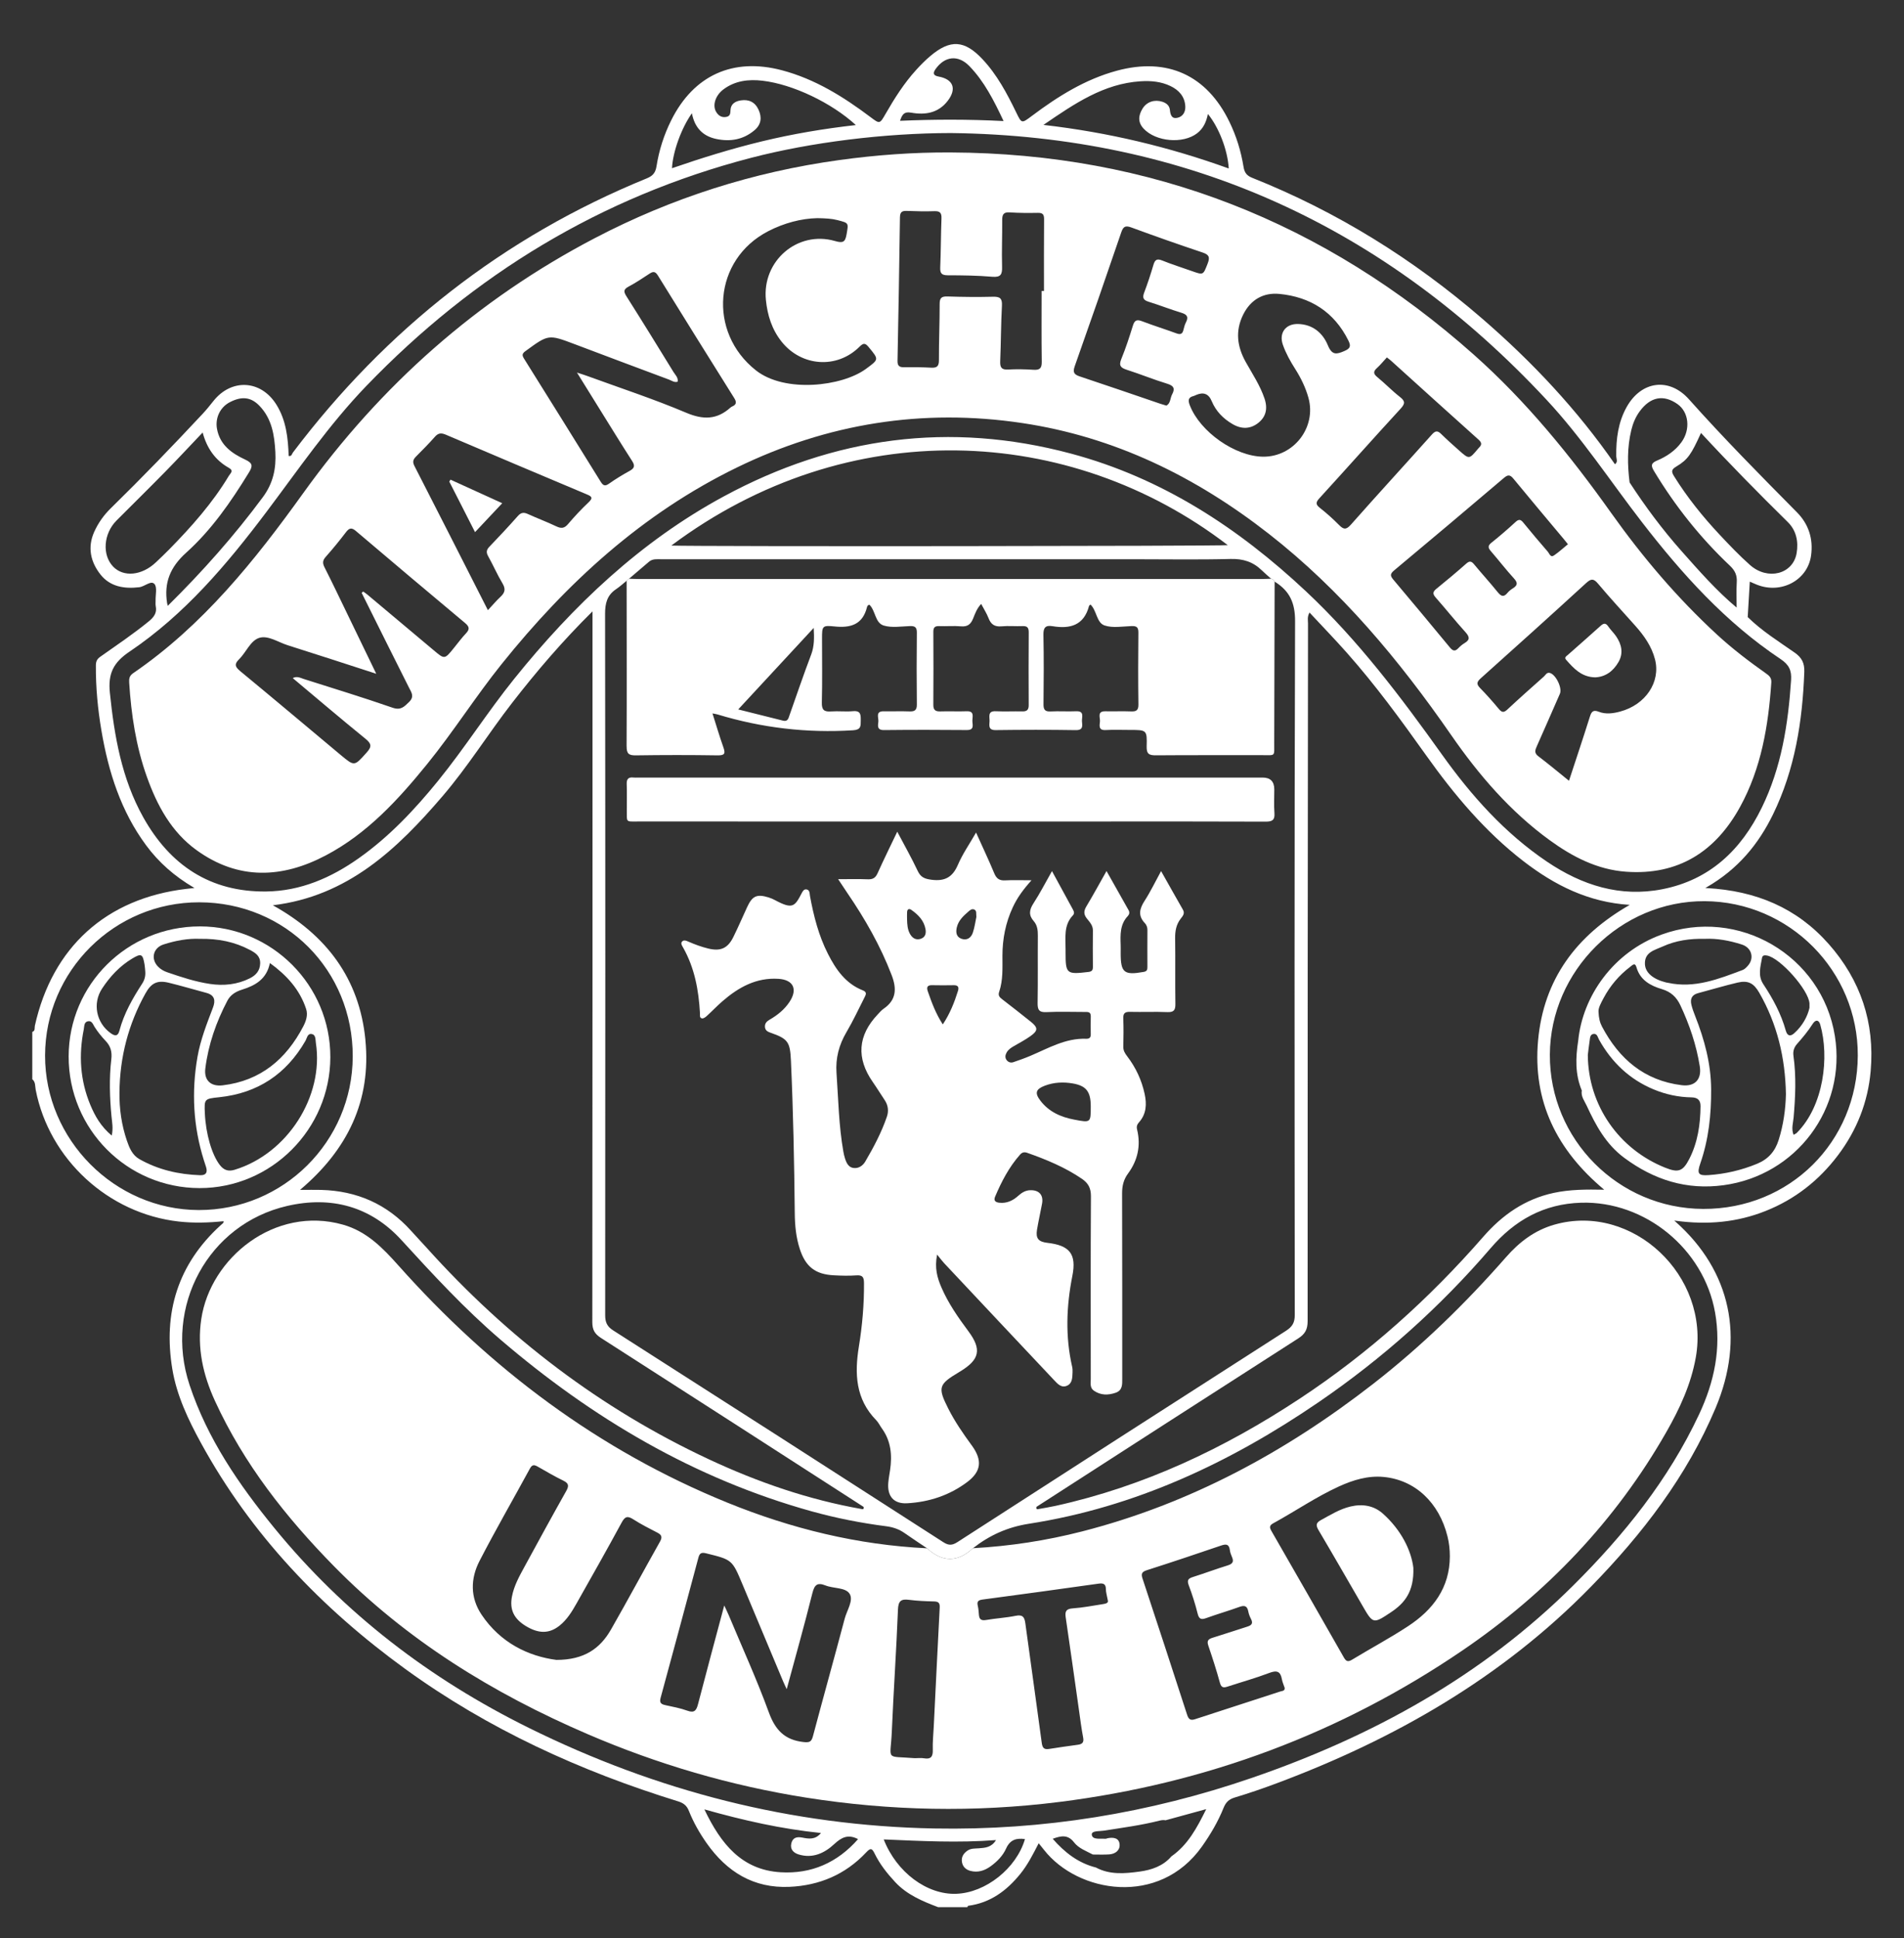 <svg xmlns="http://www.w3.org/2000/svg" id="Layer_1" viewBox="0 0 1501.43 1528"><rect x="0" y="0" width="1501.43" height="1528" fill="#333333" stroke="none"/><path d="M1285.19,713.38c-32.55-2.01-59.25-15.51-83.63-34.28-30.41-23.41-54.81-52.52-76.9-83.55-19.83-27.84-39.93-55.44-62.64-81.01-9.44-10.63-19.33-20.85-29.37-31.64-1.95,3.5-1.19,6.15-1.19,8.63-.19,183.34-.36,366.67-.3,549.99,0,6.49-1.97,10.17-7.43,13.66-68.9,44.12-137.65,88.49-206.44,132.8-.29,1.39.1,2.13,1.67,1.71,4.45-.83,8.93-1.54,13.36-2.5,69.83-15.38,133.27-45.39,192.66-84.57,54.19-35.75,102.05-78.74,144.69-127.61,14.98-17.18,32.85-29.69,55.5-34.56,12.83-2.77,25.85-2.79,39.89-2.51-37.31-31.11-56.55-69.6-52.15-117.79,4.39-48.09,30.05-82.61,72.29-106.77Z" fill="none"></path><path d="M236.6,938.07c6.69,0,11.69-.11,16.68.01,28.14.76,51.92,11.15,70.87,32.2,4.15,4.61,8.43,9.12,12.6,13.73,63.21,70.25,136.83,126.62,222.67,166.64,38.38,17.9,78.15,31.61,119.96,39,1.55.43,1.94-.29,1.64-1.67-69-44.44-137.97-88.92-207.07-133.17-5.03-3.22-6.85-6.51-6.85-12.51.19-183.81.14-367.64.14-551.46v-8.86c-23.63,23.35-44.05,47.24-63.38,72.14-18.73,24.14-34.89,50.23-54.79,73.47-35.89,41.88-74.92,79.04-133.89,86.1,42.3,23.5,68.24,57.87,72.98,106.01,4.74,47.99-13.98,86.69-51.53,118.36Z" fill="none"></path><path d="M529.39,430.1c19.07.83,431.95.47,438.77-.33-124.57-95.48-299.59-103.74-438.77.33Z" fill="none"></path><path d="M1441.83,743.98c-25.01-28.24-57.12-41.7-95.87-43.84-.4-.03-.82-.06-1.22-.07.36-.2.7-.4,1.05-.6,24.73-14.26,40.83-33.85,52.34-57.42,17.28-35.45,23.25-73.39,24.68-112.39.24-7.02-2.04-11.26-7.58-15.14-12.7-8.88-25.91-17.09-37.04-28.04.55-9.18,1.09-18.34,1.65-27.94,2.27.99,3.96,1.78,5.72,2.47,19.12,7.5,39.91-3.58,42.59-23.05,1.8-13-1.82-24.68-11.17-34.11-28.88-29.17-57.74-58.36-85.09-89.02-15.63-17.54-37.6-14.54-49.11,5.97-6.75,12.02-8.42,25.16-8.26,38.71.01,2.13,1.57,4.7-1.03,6.48-29.69-42.9-65.12-80.58-104.47-114.62-54.39-47.04-114.72-84.55-181.62-111.2-4.34-1.72-6.06-4.11-6.81-8.73-1.98-12.27-5.64-24.12-11.09-35.35-17.87-36.91-49.08-51.09-88.72-40.36-25.12,6.79-46.64,20.31-67.16,35.71-8.04,6.03-7.97,6.03-12.24-2.74-7.31-15.05-15.12-29.83-26.73-42.14-14.09-14.97-25.26-15.66-40.89-2.5-4.01,3.38-7.74,7.12-11.26,11.02-9.52,10.47-17.08,22.36-24.11,34.6-4.7,8.19-4.64,8.14-12.06,2.56-21.29-16.01-43.66-29.95-69.76-36.85-38.54-10.18-69.62,3.91-87.35,39.61-5.66,11.39-9.51,23.44-11.49,35.96-.8,5.14-2.83,7.68-7.67,9.65-113.06,46.12-205.52,118.88-279.04,216.1-.83,1.09-.99,3.3-3.38,2.73-.49-14.23-1.97-28.18-9.77-40.59-12.22-19.43-35.48-20.6-49.71-2.53-2.66,3.36-5.36,6.72-8.29,9.85-23.66,25.34-47.71,50.28-72.5,74.53-5.53,5.41-9.91,11.58-13.08,18.63-5.5,12.27-2.8,23.77,4.96,33.61,7.58,9.58,18.67,11.42,30.54,10.01,4.34-.5,9.24-5.59,11.99-2.56,2.33,2.54.78,8.66.92,13.2.04,1.42-.17,2.92.11,4.29,1.13,5.44-1.57,8.76-5.56,12.04-12.22,9.98-25.32,18.76-38.18,27.85-2.74,1.94-3.45,3.89-3.46,6.97-.11,17.26,1.51,34.38,4.4,51.36,5.54,32.55,15.33,63.47,35.29,90.41,9.92,13.4,22.19,24.22,37.54,33.26.16.11.33.2.49.3-.2.01-.4.04-.6.06-2.67.3-4.21.46-5.73.63-63.18,7.44-105.72,45.9-119.51,107.92-.37,1.64.49,4.02-2.03,4.85v37.3c2.69,2.21,2.14,5.54,2.7,8.39,10.7,54.82,57.32,97.58,112.81,103.79,11.81,1.32,23.51.98,35.39-.27-.16.9-.11,1.21-.24,1.32-.7.66-1.45,1.25-2.15,1.9-33.74,30.72-45.43,69-38.08,113.37,3.48,20.91,12.55,39.94,22.64,58.37,39.51,72.16,94.92,130.07,161.06,178.06,65.47,47.48,138.07,80.56,215.07,104.35,4.31,1.32,6.88,3.3,8.53,7.44,3.63,9.09,8.45,17.61,14.1,25.61,15.93,22.56,36.93,35.62,65.31,34.36,23.64-1.06,44.08-9.75,60.41-27.12,3.23-3.43,4.5-3.68,6.65.79,4.09,8.42,9.84,15.7,16.23,22.56,9.38,10.07,21.54,15.12,33.97,19.82h22.95c.22-.39.4-1.06.66-1.11,17.41-2.28,30.31-11.83,41.05-25.06,5.87-7.22,10.04-15.48,14.52-24.17.01-.03.03-.06.04-.09.03.03.04.06.06.09,1.61,2,2.89,3.58,4.14,5.17,26.69,34.01,90.79,44.93,124.51-2.64,6.79-9.59,12.71-19.63,17.08-30.51,1.77-4.38,4.19-6.77,8.82-8.16,11.17-3.36,22.23-7.15,33.16-11.25,93.17-34.83,177.83-83.33,247.87-155.1,40.47-41.47,75.43-86.89,98.13-140.71,23.3-55.28,12.09-108.09-31.5-146.8-.37-.34-.73-.66-1.11-.99.52.07,1.03.14,1.55.2,24.88,3.33,48.01,1.18,70.39-7.7,23.25-9.22,42.15-24.09,57.16-43.95,14.88-19.69,23.68-41.94,25.81-66.5,3.32-38.1-7.93-71.67-33.29-100.31ZM1341.33,341.31c22.53,24.36,45.31,47.5,68.47,70.28,6.69,6.58,8.55,15.44,6.94,24.61-2.9,16.48-22.76,21.62-36.74,9.24-8.39-7.43-16.15-15.6-23.83-23.78-13.42-14.3-25.69-29.53-36.07-46.24-2.26-3.64-2.16-5.26,1.75-7.6,9.15-5.47,11.83-9.59,19.5-26.51ZM1286.38,339.08c1.3-5.37,3.39-10.41,6.7-14.89,8.42-11.39,18.69-13.35,29.69-5.65,8.99,6.29,10.5,19.97,3.15,30.1-4.9,6.74-11.69,11.29-19.22,14.45-4.93,2.06-4.9,4.13-2.37,8.32,16.6,27.55,36.44,52.5,59.81,74.57,4.03,3.81,5.75,7.57,5.41,12.99-.41,6.66-.1,13.36-.1,20.04-15.98-13.36-29.65-29-43.42-44.5-15.08-16.98-28.61-35.15-40.99-54.18-1.74-13.82-1.97-27.59,1.34-41.24ZM899.35,64.09c8.2-.54,16.26.18,23.74,3.79,6.62,3.2,11.19,8.26,11.6,15.95.24,4.49-1.99,8.24-6.48,9.1-4.36.83-5.28-2.58-5.67-6.29-.36-3.38-2.69-5.35-5.94-6.42-6.05-1.98-12.31-.03-15.63,5.41-3.25,5.32-3.92,10.6.79,15.72,9.6,10.4,31.07,12.32,42.26,3.71,4.95-3.81,7.27-9.08,8.49-15.21,8.73,10.72,15.58,28.48,16.44,42.98-46.85-16.9-94.72-28.46-146.13-34.36,24.71-16.92,47.54-32.5,76.53-34.39ZM718.45,88.81c11.06,1.99,21.48.41,28.96-9.4,7.16-9.4,4.32-16.94-7.23-19.05-3.89-.71-4.92-2.36-2.47-5.84,7.26-10.31,17.86-11.54,26.71-2.41,11.76,12.13,19.27,27.01,26.97,43.32-27.88-1.42-54.48-1.36-81.65-.2,1.66-4.98,3.2-7.41,8.72-6.41ZM545.61,89.29c2.12,11.12,8.36,17.96,19.15,20.25,11.13,2.36,21.38.59,30.22-6.87,5.27-4.44,5.98-10.06,3.18-16.18-2.76-6.03-7.66-8.33-14.03-7.34-4.3.67-7.84,2.73-8.09,7.63-.13,2.6-.15,4.77-3.28,5.38-3.54.69-6.03-.84-7.86-3.67-3.34-5.14-.94-13.19,5.67-18.1,9.18-6.82,19.83-8.03,30.72-6.75,23.81,2.78,54.42,17.36,73.6,34.95-25.52,2.88-49.81,7-73.83,12.79-24.05,5.8-47.63,13.11-71.16,21.24.66-12.98,7.37-31.55,15.7-43.32ZM181.21,317.09c9.51-4.94,16.74-4.08,23.43,2.88,9.79,10.19,11.78,23.14,12.5,36.4.7,12.87-1.69,24.53-9.84,35.54-22.5,30.39-47.44,58.49-75,85.72-.4-1.58-.47-1.8-.51-2.02-2.56-16.17,2.29-28.42,15.06-39.91,19.91-17.91,35.26-40.07,49.3-62.98,3.11-5.07,3.54-7.46-2.8-10.4-10.51-4.86-19.93-11.43-22.25-24.29-1.51-8.39,2.37-16.92,10.11-20.94ZM89.17,446.64c-8.79-9.19-7.57-25.96,2.72-36.28,12.8-12.85,25.75-25.55,38.45-38.5,9.83-10.01,19.38-20.3,29.46-30.89,3.37,12.51,9.95,21.85,20.69,27.87,4.1,2.3,1.16,4.31.03,6.19-12.97,21.64-29.63,40.32-47.21,58.22-3.34,3.4-6.81,6.69-10.27,9.98-11.09,10.58-25.63,12.03-33.88,3.41ZM112.94,644.27c-17-30.43-22.78-63.87-26.3-98.13-1.55-15.14,2.75-23.84,15.57-32.47,43.37-29.19,76.76-68.72,107.91-110.1,25.43-33.78,49.3-68.72,78.78-99.32,84.64-87.82,184.96-149.02,303.38-179.82,47.12-12.25,105.04-19.48,157.52-19.54,186.93,2.17,342.69,73.99,469.7,210.23,27.97,30,50.36,64.3,75.34,96.6,31.58,40.82,65.9,78.96,109.2,107.82,6.72,4.48,8.86,8.97,8.35,16.66-2.31,34.79-7.63,68.86-23.11,100.52-16.27,33.27-40.87,56.92-78.31,64.29-33.42,6.58-63.47-3.12-90.91-21.59-33.35-22.45-59.81-52.1-82.95-84.52-32.55-45.59-66.17-90.18-107.21-128.66-53.56-50.22-113.73-89.45-185.29-108.61-95.59-25.6-186.97-13.25-273.76,33.66-65.84,35.59-118.86,86.06-165.43,143.95-20.98,26.08-38.91,54.42-60.01,80.39-18.46,22.72-38.43,43.93-62.42,60.91-21.85,15.46-45.88,25.94-73.01,26.28-44.19.55-75.91-20.72-97.05-58.56ZM1265.05,937.94c-14.03-.27-27.06-.26-39.89,2.51-22.65,4.87-40.52,17.38-55.5,34.56-42.64,48.88-90.5,91.86-144.69,127.61-59.39,39.18-122.83,69.19-192.66,84.57-4.42.96-8.9,1.67-13.36,2.5-1.57.42-1.95-.32-1.67-1.71,68.78-44.31,137.54-88.68,206.44-132.8,5.46-3.49,7.43-7.17,7.43-13.66-.06-183.33.11-366.65.3-549.99,0-2.48-.76-5.13,1.19-8.63,10.04,10.79,19.94,21.01,29.37,31.64,22.71,25.57,42.8,53.17,62.64,81.01,22.09,31.02,46.49,60.14,76.9,83.55,24.39,18.77,51.09,32.27,83.63,34.28-42.24,24.16-67.89,58.69-72.29,106.77-4.4,48.19,14.84,86.68,52.15,117.79ZM288.14,819.7c-4.74-48.14-30.68-82.51-72.98-106.01,58.97-7.07,98-44.22,133.89-86.1,19.91-23.24,36.06-49.32,54.79-73.47,19.33-24.9,39.76-48.79,63.38-72.14v8.86c0,183.82.04,367.64-.14,551.46,0,6,1.82,9.29,6.85,12.51,69.1,44.25,138.07,88.73,207.07,133.17.3,1.38-.09,2.1-1.64,1.67-41.81-7.38-81.58-21.1-119.96-39-85.83-40.01-159.46-96.39-222.67-166.64-4.17-4.61-8.45-9.12-12.6-13.73-18.94-21.06-42.73-31.44-70.87-32.2-4.98-.13-9.98-.01-16.68-.01,37.56-31.67,56.27-70.38,51.53-118.36ZM483.52,1048.84c-4.92-3.14-6.3-6.54-6.3-12.07.13-184.28.17-368.55-.08-552.83-.01-8.35,1.61-14.72,8.65-19.43,2.96-1.98,5.59-4.43,8.37-6.67,0,0,0,0,0,0h0c.64-.54,1.27-1.07,1.91-1.61,0,0,0,0,0,0,5.25-4.47,10.49-8.94,15.74-13.41,2.83-2.41,6.25-1.93,9.57-1.93,124.56,0,249.12,0,373.68,0,25.1,0,50.22.44,75.3-.22,9.82-.26,17.71,2.22,24.59,8.9,2.37,2.31,4.92,4.44,7.38,6.65h0c1.32.33,2.23,1.16,2.81,2.37.21.11.43.21.63.34,11.24,7.17,15.53,16.48,15.48,30.68-.59,182.36-.43,364.73-.24,547.09,0,6.06-1.94,9.25-6.94,12.46-86.42,55.35-172.73,110.88-258.97,166.51-4.14,2.67-6.91,2.92-11.24.13-86.68-55.82-173.46-111.49-260.36-166.97ZM529.39,430.1c139.18-104.07,314.2-95.81,438.77-.33-6.82.8-419.7,1.16-438.77.33ZM156.64,953.96c-66.21-.18-121.24-55.54-121.1-121.83.15-66.77,54.61-120.87,121.58-120.78,68.07.09,121.24,53.53,121.03,121.62-.21,66.95-54.67,121.18-121.51,120.99ZM615.54,1476.03c-30.54-1.87-46.99-22.16-60.09-49.57,30.96,8.71,60.58,15.42,91.93,18.62-4.49,5.58-9.93,4.56-14.67,3.63-4.74-.93-7.71.22-8.73,4.66-1.02,4.44,1.6,7.31,5.71,8.59,11.12,3.44,20.49-1,28.17-8.14,5.71-5.31,10.92-8,18.78-3.91-16.22,18.47-36.66,27.61-61.11,26.12ZM754.04,1493.02c-23.03.81-47-16.9-57.17-42.88,29.47,1.27,58.58,2.82,88.54.52-3.55,5.84-8.59,6.11-13.51,6.49-3.08.24-6.2-.08-8.97,1.82-3.24,2.22-5.03,5.18-4.34,9.11.63,3.61,3.07,5.9,6.56,6.84,5.99,1.61,11.34-.17,16.16-3.69,5.09-3.71,9.56-8.29,12.09-13.94,3.13-6.98,8.18-8.38,14.85-7.4-6.75,23.07-30.94,42.31-54.21,43.12ZM923.7,1463.53c-6.54,7.64-15.61,10.66-24.91,11.94-11.62,1.59-23.54,2.74-34.61-3.2-13.9-3.49-24.55-11.79-34.05-22.62,6.59-2.43,11.95-3.5,16.79,2.77,3.65,4.74,9.59,6.84,14.84,9.62,4.28,0,8.59.2,12.85-.09,4.81-.32,8.65-3.12,8.27-7.9-.37-5.08-4.87-5.73-9.31-4.88-.7.14-1.41.53-2.08.47-3.88-.34-10.01.99-10.53-3.17-.4-3.33,5.77-2.66,9.29-3.22,14.71-2.3,29.5-4.25,43.96-7.89,1.68-.43,3.25-.65,4.91-.32,10.24-2.8,20.48-5.62,32.07-8.79-7.34,14.79-14.43,28.18-27.5,37.27ZM1352.41,1034.46c5.07,28.45-.53,54.95-12.6,80.66-24.19,51.54-59.23,95.1-99.29,134.89-71.91,71.43-158.25,118.93-253.35,151.62-81.14,27.89-164.64,41.48-250.48,39.88-112.56-2.1-218.87-29.47-319.64-79.29-77.95-38.54-145.61-90.13-200.73-157.62-27.9-34.17-52.79-70.36-66.83-112.69-20.54-61.94,14.76-126.89,77.02-141.2,34.67-7.97,65.72.3,90.11,26.98,24.85,27.19,49.8,54.21,77.82,78.22,72.48,62.12,152.94,109.78,245.48,135.54,19.34,5.38,39.01,9.24,58.9,11.8,5.42.7,10.1,2.3,14.49,5.38,5.85,4.09,11.82,8.01,17.74,12,12.08,11.15,24.14,11.15,36.18-.06,0,0,0,0,0,0,13.08-10.21,27.16-16.64,44.2-19.3,83.86-13.05,158.77-48.26,228.3-95.78,50.58-34.57,95.92-75.1,135.83-121.57,18.89-22,41.93-34.87,71.28-35.74,50.4-1.49,96.67,36.47,105.55,86.29ZM1343.07,953.07c-66.94-.26-121.23-54.87-120.9-121.61.33-66.17,55.95-121.32,122.02-121,66.8.33,121.11,55.07,120.8,121.77-.32,68.07-53.83,121.1-121.92,120.84Z" fill="#fff"></path><path d="M561.84,562.47s.02-.02.02-.03c-.01,0-.02,0-.04,0,0,.01,0,.03.01.04Z" fill="#fff"></path><path d="M1074.4,1265.9c8.34,14.41,8.42,14.49,22.42,5.17,10.63-7.07,18.33-16.06,17.7-35.09-1.67-13.83-9.75-29.95-23.97-42.64-7.15-6.38-15.97-7.9-25.52-5.67-8.55,2.01-15.77,6.56-23.31,10.66-4.21,2.28-4.15,4.32-1.85,8.19,11.68,19.71,23.04,39.58,34.54,59.39Z" fill="#fff"></path><path d="M314.14,997.64c-12.34-13.86-24.98-26.88-43.73-32.17-53.71-15.14-104.52,26.23-111.69,74.42-3.41,22.92,1.4,44.13,10.85,64.69,22.74,49.51,55.87,91.55,93.78,130.16,57.29,58.36,125.41,100.3,200.06,132.41,55.29,23.79,112.64,40.6,172.06,50,66.43,10.51,133.09,11.85,199.91,3.45,115.54-14.51,221.84-54.05,317.99-119.53,66.23-45.11,120.61-102.02,160.58-171.97,10.57-18.49,19.52-37.72,23.3-58.98,11.45-64.41-50.05-122.12-111.51-104.65-15.53,4.42-27.63,13.65-38.08,25.57-31.9,36.39-66.43,70.05-104.65,99.81-68.97,53.69-144.45,94.59-229.57,116.44-28.29,7.26-57.03,11.67-86.2,13.27,0,0,0,0,0,0,0,0,0,0,0,0-12.04,11.22-24.1,11.21-36.18.06-54.7-2.61-107.12-15.48-157.66-36.05-101.5-41.32-186.68-105.44-259.25-186.93ZM1004.04,1200.91c17.36-9.49,33.72-20.78,51.78-29.03,11.19-5.1,22.91-8.69,35.29-7.5,24.91,2.4,43.75,20.28,50.34,46.87,1.28,5.13,1.84,10.31,1.85,15.61-.04,24.92-13.26,42.27-32.98,55.2-14.33,9.41-29.53,17.52-44.21,26.43-3.49,2.11-4.83.96-6.55-2.08-18.9-33.16-37.88-66.26-56.91-99.35-1.54-2.69-1.92-4.35,1.38-6.15ZM904.43,1237.87c19.54-6.25,39-12.76,58.42-19.39,3.94-1.35,6.34-1.27,6.96,3.51.24,1.86.9,3.73,1.67,5.46,1.68,3.77.48,5.49-3.43,6.69-9.12,2.79-18.05,6.19-27.15,9.05-3.61,1.14-5.11,2.29-3.54,6.47,2.77,7.36,5.18,14.89,7.07,22.52,1.17,4.74,3.21,4.76,7.08,3.36,8.52-3.08,17.25-5.58,25.77-8.68,4.04-1.47,6.22-.92,7.07,3.55.39,2.08,1.21,4.15,2.19,6.04,1.9,3.68.06,5-3.16,6-9.1,2.85-18.13,5.95-27.25,8.73-3.44,1.05-4.57,2.45-3.3,6.17,3.31,9.71,6.46,19.48,9.17,29.37,1.15,4.19,3.22,3.86,6.28,2.86,10.88-3.55,21.94-6.63,32.63-10.69,5.92-2.24,8.82-1.34,9.94,4.96.41,2.32,1.45,4.54,2.2,6.81.24,2.56-2.03,2.38-3.39,2.83-22.44,7.34-44.92,14.57-67.37,21.9-3.55,1.16-5.03,0-6.17-3.51-11.61-35.86-23.35-71.68-35.19-107.46-1.28-3.87-.38-5.3,3.52-6.55ZM774.77,1261.04c30.49-4.04,60.96-8.24,91.42-12.53,3.87-.54,5.87.14,5.88,4.48,0,2.35.79,4.69,1.55,8.83.63,2.18-2.21,2.57-4.87,2.98-7.55,1.15-15.07,2.65-22.67,3.17-5.14.35-6.44,2.15-5.71,7.03,3.59,24.3,6.96,48.63,10.43,72.95,1.04,7.32,1.94,14.67,3.34,21.92.75,3.9-.79,5.17-4.19,5.64-7.56,1.04-15.12,2.08-22.65,3.29-3.98.64-5.28-.79-5.82-4.82-4.18-31.44-8.7-62.83-12.94-94.27-.66-4.89-2.09-6.97-7.58-5.86-7.69,1.56-15.61,1.97-23.36,3.3-3.68.63-5.34-.37-5.65-3.99-.21-2.38-.33-4.79-.89-7.1-.81-3.36.19-4.55,3.72-5.02ZM481.74,1284.76c-8.49,14.84-21.02,23.87-43,23.85-22.03-2.89-44.08-13.38-59.02-35.7-9.01-13.45-8.77-28.41-1.57-42.33,12.7-24.59,26.55-48.58,39.77-72.9,1.81-3.33,3.57-2.9,6.25-1.36,6.62,3.8,13.24,7.64,20.09,11,4.3,2.11,4.49,4.14,2.23,8.16-11.24,19.96-22.21,40.08-33.17,60.2-3.99,7.32-8.03,14.64-9.62,23.01-1.94,10.19,1.45,17.51,11.08,23.31,10.15,6.11,18.44,6.01,26.53-.46,5.9-4.73,9.76-11.1,13.4-17.55,11.98-21.19,23.98-42.38,35.57-63.78,2.64-4.87,4.74-5.2,9.13-2.4,6.02,3.85,12.42,7.13,18.79,10.39,3.44,1.76,4.34,3.43,2.25,7.15-13,23.08-25.55,46.42-38.7,69.41ZM703.27,1364.84c1.36-31.95,3.57-63.87,4.83-95.82.27-6.8,2.32-8.59,8.67-7.77,6.61.85,13.32,1.12,19.99,1.28,3.54.09,4.43,1.52,4.26,4.82-1.63,31.22-3.15,62.45-4.69,93.68-.31,6.2-.97,12.41-.77,18.59.17,5.37-1.57,7.48-7,6.55-2.32-.4-4.76-.07-7.15-.07-23.91-1.97-19.15,2.54-18.14-21.27ZM585.47,1248.98c10.67,25.53,21.37,51.04,32.08,76.56.72,1.73,1.56,3.41,2.82,6.15,7-25.9,14.01-50.67,20.23-75.63,1.67-6.68,3.88-8.71,10.33-6.15,6.39,2.54,15.82,1.47,19.03,6.55,3.29,5.21-2.09,12.99-3.84,19.57-8.18,30.88-16.8,61.65-25,92.53-1.23,4.62-2.6,5.35-7.61,4.79-14.8-1.66-22.19-9.54-27.23-23.37-9.47-25.96-20.99-51.18-31.67-76.71-.81-1.95-1.76-3.84-3.49-7.57-7.19,26.95-14.05,52.25-20.63,77.63-1.27,4.89-2.69,7.41-8.43,5.33-5.57-2.02-11.49-3.11-17.31-4.37-3.37-.73-4.9-1.79-3.81-5.77,10.05-36.8,19.93-73.64,29.8-110.49.9-3.34,2.13-4.42,6-3.46,20.58,5.09,20.59,4.95,28.73,24.42Z" fill="#fff"></path><path d="M494.14,588.39c-.03,5.74,1.63,7.19,7.22,7.11,21.51-.32,43.04-.33,64.55,0,5.74.09,6.21-1.58,4.51-6.38-3.03-8.54-5.58-17.26-8.57-26.65,0-.01,0-.03-.01-.04.01,0,.02,0,.04,0,2.23.46,3.16.58,4.05.85,34.84,10.55,70.37,14.76,106.77,12.45,6.28-.4,6.03-3.29,6.05-7.59.03-4.39.2-8.06-6.14-7.47-5.69.53-11.49-.21-17.2.2-5.44.4-7.49-1.05-7.34-7.01.43-16.72.15-33.47.15-50.2,0-10,.09-10.81,9.72-9.8,12.82,1.34,22.29-1.37,25.74-15.19.21-.85.67-1.85,2.03-1.81,4.79,4.77,4.34,14.24,11.16,16.3,6.36,1.93,13.75.65,20.67.43,3.86-.12,5.5.82,5.46,5.1-.2,18.89-.22,37.78,0,56.66.06,4.64-1.78,5.66-5.93,5.5-6.68-.26-13.39.04-20.08-.09-6.96-.14-3.99,5.06-4.34,8.18-.35,3.09-1.24,6.69,4.43,6.63,21.75-.24,43.51-.22,65.27-.02,6.36.06,4.4-4.31,4.43-7.41.03-3.16,1.79-7.64-4.5-7.41-6.92.26-13.87-.12-20.8.12-4,.14-5.52-1.23-5.49-5.31.14-19.13.12-38.25.01-57.38-.02-3.39,1.11-4.68,4.57-4.55,5.73.22,11.51-.33,17.2.17,5.19.46,7.76-1.58,9.62-6.22,1.53-3.82,2.97-7.9,6.33-11.45,2.13,4.05,4.37,7.48,5.81,11.23,1.89,4.95,4.87,6.94,10.27,6.44,5.45-.51,11,.07,16.48-.17,3.75-.17,4.97,1.18,4.94,4.92-.15,19.13-.13,38.25-.02,57.38.02,3.79-1.5,5.02-5.13,4.93-6.93-.17-13.88.21-20.8-.12-6.67-.32-4.81,4.36-4.94,7.79-.12,3.4-1.2,7.16,4.86,7.08,21.04-.28,42.08-.32,63.11.02,6.12.1,5.15-3.57,4.9-6.96-.24-3.24,2.23-8.22-4.67-7.92-6.68.29-13.4-.2-20.08.15-4.54.23-5.62-1.51-5.58-5.77.2-18.17.32-36.35-.06-54.51-.12-5.71,1.55-7.87,7.13-6.94,13.82,2.32,24.78-.54,28.84-15.93.1-.38.63-.64,1.14-1.14,5.02,4.76,4.72,14.33,11.08,16.49,6.44,2.19,14.19.75,21.35.5,3.95-.13,5.4.94,5.35,5.15-.21,18.89-.24,37.78.02,56.66.06,4.7-1.74,5.63-5.88,5.46-6.68-.27-13.39.05-20.08-.1-6.93-.15-4.04,5.02-4.38,8.17-.33,3.09-1.23,6.93,4.44,6.63,6.44-.34,12.91-.08,19.36-.08,13.06,0,13.41.01,13.04,13.04-.17,6.03,2.08,7.01,7.41,6.96,27.73-.23,55.47-.06,83.2-.13,11.3-.03,9.94,1.5,9.98-9.8.14-42.31.22-84.62.32-126.93-.58-1.21-1.49-2.04-2.81-2.37h0c-2.63.08-5.25.23-7.88.23-163.5.01-327.01.01-490.51,0-2.63,0-5.25-.14-7.88-.22,0,0,0,0,0,0,0,0,0,0,0,0-.64.54-1.28,1.07-1.91,1.61h0c.03,43.51.18,87.03-.03,130.54ZM641.67,495c.44,8.21.44,14.56-2,21.02-5.98,15.81-11.45,31.82-17.06,47.77-.89,2.53-1.35,5.3-5.13,4.35-11.48-2.89-22.96-5.75-35.35-8.85,19.95-21.53,39.27-42.39,59.55-64.28Z" fill="#fff"></path><path d="M766.27,1139.49c-6.76-9.26-13.29-18.69-18.48-28.96-8.46-16.75-7.73-19.12,8.4-28.73.4-.24.82-.5,1.22-.75,15.15-9.24,16.8-17.31,6.31-31.43-8.14-10.94-15.93-22.09-21.37-34.7-3.25-7.53-5.5-15.22-3.38-25.84,2.57,3.16,3.96,5.08,5.57,6.79,28.8,30.68,57.59,61.34,86.46,91.95,2.74,2.9,5.77,6.61,10.33,4.67,4.35-1.85,4.28-6.49,4.45-10.57.06-1.42.03-2.9-.29-4.28-5.49-23.94-4.61-47.76.14-71.79,3.43-17.35-2.25-24.04-19.65-26.03-7.11-.82-9.38-3.5-8.22-10.43,1.13-6.82,2.71-13.57,3.96-20.38,1.28-6.87-2.3-10.89-9.29-10.69-3.81.11-6.75,1.94-9.49,4.42-4.22,3.83-9.13,6.13-15.01,5.44-2.73-.33-4.61-1.49-3.23-4.75,5.07-11.94,10.99-23.34,19.65-33.13,1.61-1.81,3.25-2.3,5.69-1.45,15.12,5.34,29.86,11.42,43.2,20.54,4.91,3.35,7.07,7.34,7.04,13.66-.3,48.06-.17,96.12-.14,144.17,0,3.26-.83,6.91,2.53,9.19,5.37,3.68,11.22,3.63,17.12,1.58,5.54-1.92,5.17-6.69,5.17-11.33-.03-48.53.06-97.06-.11-145.6-.03-5.97,1.08-11.02,4.71-15.93,7.61-10.33,10.18-21.97,7.12-34.6-.59-2.38-.06-4.01,1.54-5.79,5.8-6.52,6.15-14.26,4.42-22.28-2.34-10.9-6.98-20.81-13.73-29.66-1.8-2.36-3.19-4.52-3.1-7.67.17-7.41.26-14.84-.03-22.23-.16-4.19,1.45-5.29,5.4-5.18,9.8.23,19.6-.22,29.4.19,5.2.2,6.36-1.69,6.29-6.55-.26-17.21.06-34.43-.2-51.63-.07-5.73.82-10.82,4.37-15.44,1.51-1.97,3.53-4.02,1.8-7.07-5.67-9.88-11.23-19.82-17.25-30.48-4.6,8.39-8.3,16.17-12.94,23.35-4.05,6.26-5.49,11.76.17,17.71,1.26,1.32,2,3.17,2,5.24-.07,9.8-.04,19.61-.01,29.4,0,2.13-.39,3.33-2.99,3.79-15.35,2.73-18.08.6-18.08-14.68,0-2.15.06-4.31-.01-6.45-.27-8.16-.63-16.32,5.62-22.91,1.21-1.28,1.59-2.9.63-4.61-5.66-10.03-11.3-20.06-17.41-30.89-5.69,10.07-10.59,19.09-15.87,27.86-2.14,3.58-2.27,6.25.39,9.61,2.14,2.7,4.78,5.36,4.73,9.38-.11,9.57-.07,19.13,0,28.68.01,2.56-.63,3.68-3.53,4.04-17.26,2.05-18.01,1.51-18.01-15.35,0-.72-.01-1.44,0-2.15.09-9.44-1.72-19.26,5.77-27.13,1.38-1.44.9-2.97.03-4.57-5.39-9.81-10.73-19.66-16.52-30.31-5.13,9.01-9.45,17.49-14.62,25.44-3.33,5.11-3.88,9.32.23,14,2.83,3.22,3.27,7.14,3.25,11.38-.16,17.68.11,35.38-.19,53.07-.09,5.4,1.08,7.58,6.99,7.28,10.03-.5,20.08-.13,30.12-.13,2.46-.01,4.91-.23,4.81,3.48-.13,4.78-.09,9.57-.01,14.35.04,2.56-1.38,3.39-3.59,3.3-16.27-.6-29.86,7.47-44.09,13.49-4.38,1.85-8.89,3.45-13.4,4.98-1.95.66-3.89.06-5.18-1.55-1.51-1.91-1.21-4.08-.09-6.06,1.34-2.37,3.52-3.81,5.85-5.13,4.34-2.5,8.8-4.87,12.88-7.76,6.15-4.35,6.15-6.74.34-11.39-7.45-5.99-14.98-11.88-22.56-17.7-2.07-1.58-3.39-2.93-2.38-5.9,3.12-9.22,2.56-18.86,2.57-28.41,0-13.3,2.5-26.07,8.16-38.21,3.49-7.53,8.33-14.18,14.78-21.31-8.06,0-14.49-.27-20.9.09-4.54.24-6.79-1.48-8.52-5.64-4.35-10.48-9.24-20.75-14.32-32.06-5.29,9.21-10.69,16.95-14.32,25.44-4.21,9.81-10.36,13.14-20.85,11.76-5.36-.7-8.46-1.9-10.84-6.95-4.81-10.21-10.4-20.05-16.13-30.92-5.56,11.65-10.73,22.12-15.53,32.78-1.62,3.59-3.73,4.9-7.64,4.74-7.43-.3-14.87-.09-23.44-.09,3.03,4.55,5.1,7.74,7.25,10.89,13.93,20.37,26.1,41.64,34.96,64.78,4.06,10.59,3.79,19.52-6.35,26.47-1.75,1.19-3.16,2.9-4.64,4.47-15.73,16.6-17.02,34.46-3.95,53.23,3.27,4.7,6.26,9.59,9.45,14.35,2.74,4.09,3.25,8.66,1.72,13.07-4.28,12.45-10.43,24.09-17.08,35.4-1.84,3.12-5.06,5.44-8.95,5.06-4.14-.4-5.79-3.85-6.94-7.37-.59-1.8-1.02-3.66-1.35-5.54-3.62-20.52-3.96-41.34-5.41-62.05-.82-11.58,1.92-22.1,7.84-32.14,5.2-8.83,9.54-18.18,14.2-27.32,1.09-2.14,2.31-4.24-1.25-5.64-13.6-5.33-21.3-16.49-27.56-28.83-7.32-14.38-11.25-29.86-14.16-45.66-.34-1.88,0-4.77-2.89-5.13-1.87-.23-2.84,1.48-3.63,3-5.4,10.33-6.99,13.01-20.87,5.57-1.68-.9-3.45-1.69-5.26-2.24-9.31-2.84-12.83-1.19-16.93,7.74-3.59,7.81-7.02,15.7-10.8,23.41-4.42,9.05-10.17,11.5-19.83,9.15-5.36-1.31-10.5-3.19-15.54-5.39-1.74-.76-3.91-1.71-5.27.1-1.05,1.39.23,3.19,1.05,4.64,9.02,16,12.21,33.49,13.23,51.55.09,1.57-.55,3.81,1.62,4.18,1.11.19,2.67-.9,3.68-1.82,4.24-3.86,8.19-8.04,12.52-11.79,12.62-10.92,26.59-18.7,44.04-17.59,11.73.73,15.34,8.11,8.86,18.03-4.02,6.15-9.57,10.6-15.86,14.22-2.18,1.25-3.81,2.87-3.62,5.67.22,2.94,2.31,3.85,4.68,4.68,13.44,4.67,15.14,7.24,15.8,21.76,1.82,40.13,2.61,80.27,3.03,120.43.09,9.57.99,19.09,3.99,28.27,4.55,13.9,12.21,19.91,26.73,20.67,5.96.32,11.96.5,17.91.06,4.96-.36,5.93,1.59,5.96,6.09.13,16.78-1.34,33.44-4.02,49.94-3.49,21.42-2.67,41.49,13.66,58.16,1.81,1.84,2.93,4.35,4.47,6.48,7.22,9.97,8.19,21.13,6.46,32.85-.49,3.3-1.12,6.61-1.41,9.92-.93,10.66,4.27,16.8,14.85,16.23,17.28-.95,33.36-6.25,47.28-16.66,11.32-8.46,12.17-17.35,3.68-28.98ZM823.91,855.93c7.1-2.71,14.52-3.04,21.86-1.81,10.89,1.84,14.36,6.56,14.36,18.13,0,12.97.01,12.9-12.98,10.44-10.66-2.01-20.06-6.18-26.79-15.04-4.57-6-3.56-9.02,3.55-11.72ZM754.55,730.96c1.24-5.16,4.9-8.63,8.69-11.96,1.41-1.24,3-2.83,5-1.97,2.18.96,1.38,3.29,1.69,5.86-.8,3.73-1.36,8.27-2.82,12.51-1.39,4.04-4.75,6.28-9.09,4.64-4.11-1.57-4.37-5.31-3.48-9.08ZM726.16,740.1c-3.69,1.25-6.52-.33-8.43-3.58-2.14-3.63-2.34-7.7-2.46-11.78,0-1.91-.09-3.82.03-5.72.14-2.41,1.65-2.92,3.39-1.68,5.36,3.79,9.9,8.33,11.13,15.12.6,3.26-.06,6.41-3.66,7.63ZM735.05,776.7c5.7.13,11.4.1,17.12.01,3.39-.04,4.15,1.61,3.25,4.51-2.84,9.08-6.31,17.88-11.96,26.4-5.64-8.66-8.78-17.35-11.83-26.1-1.16-3.32-.32-4.91,3.43-4.83Z" fill="#fff"></path><path d="M749.96,647.64c38.95,0,77.9,0,116.86,0,43.73,0,87.46-.08,131.2.11,5.21.02,7.37-1.2,6.95-6.75-.46-6.18-.1-12.42-.11-18.63q0-9.36-9.18-9.36c-164.17,0-328.35,0-492.52,0-1.2,0-2.4.12-3.58-.02-4.02-.48-5.54,1.12-5.37,5.24.27,6.68.03,13.38.08,20.07.09,10.36-1.2,9.33,9.06,9.33,82.21.03,164.41.02,246.62.02Z" fill="#fff"></path><path d="M336.9,602.29c20.64-25.43,38.15-53.19,58.66-78.74,51.46-64.11,110.89-118.62,185.47-154.95,71.38-34.77,146.49-46.82,225.04-35.08,72.88,10.89,136.81,42.28,194.46,87.31,57.11,44.61,102.83,99.51,143.87,158.75,21.73,31.37,46.47,60.16,77.6,82.79,18.01,13.09,37.51,23.2,60.13,24.86,41.31,3.02,70.75-15.86,90.14-51.3,16.63-30.39,22.2-63.75,24.53-97.85.26-3.86-1.79-5.48-4.43-7.34-13.28-9.38-26.19-19.23-38.18-30.25-31.45-28.93-58.98-61.37-83.67-96.09-32.1-45.14-66.77-87.85-108.31-124.78-117.69-104.62-254.79-158.75-412.55-159.43-29.49-.17-58.75,1.99-87.92,6.01-67.82,9.35-132.08,29.85-192.7,61.54-92.76,48.49-168.89,116.03-229.9,200.99-38.31,53.35-79.2,104.41-134.21,142.04-2.86,1.96-3.26,4.3-3.06,7.34,1.6,25.36,5.37,50.31,13.96,74.35,8.09,22.66,19.33,43.47,39.24,57.83,32.88,23.71,67.43,22.27,101.98,4.01,32.58-17.21,56.98-43.83,79.84-72ZM1260.22,460.22c9.51,11.35,19.61,22.19,29.44,33.26,6.87,7.74,12.78,16.1,15.41,26.3,4.62,17.87-7.38,35.81-27.48,41.19-5.63,1.51-11.36,2.31-16.9.13-4.17-1.62-5.66-.26-6.92,3.75-5.2,16.59-10.74,33.08-16.52,50.69-8.56-6.88-16.22-13.33-24.2-19.35-3.48-2.61-2.44-5-1.11-8,6.1-13.72,12.12-27.49,18.14-41.25,2.03-4.62-3.38-15.54-8.14-16.47-2.31-.45-3.2,1.74-4.52,2.92-9.64,8.57-19.29,17.12-28.71,25.92-2.74,2.56-4.32,2.56-6.72-.32-4.73-5.69-9.64-11.26-14.81-16.53-3.22-3.27-2.53-5.01.67-7.87,27.78-24.83,55.46-49.78,82.93-74.93,3.96-3.62,5.9-3.65,9.44.56ZM1185.92,376.8c3.03-2.57,4.77-2.76,7.44.49,13.18,16.05,26.59,31.92,39.91,47.86.91,1.09,1.79,2.21,3.15,3.9-3.74,3.05-7.2,6.27-11.07,8.88-2.7,1.81-3.53-1.51-4.72-2.88-6.57-7.57-13.04-15.24-19.38-23.01-2.1-2.58-3.54-2.93-6.18-.49-6.13,5.67-12.48,11.13-19.01,16.33-3.14,2.5-2.52,4.21-.28,6.8,6.1,7.03,11.77,14.45,18.05,21.31,3.07,3.35,3,5.39-.71,7.75-1.6,1.01-3.19,2.22-4.38,3.67-3,3.67-5.06,2.7-7.73-.61-6-7.43-12.46-14.48-18.54-21.84-2.1-2.54-3.56-2.99-6.25-.61-7.69,6.79-15.57,13.39-23.54,19.85-2.89,2.34-3.07,4.01-.55,6.86,7.9,8.95,15.34,18.31,23.34,27.16,3.26,3.61,4.07,6.04-.58,8.79-1.83,1.08-3.5,2.54-4.97,4.08-2.72,2.85-4.49,1.89-6.71-.8-14.74-17.86-29.58-35.65-44.5-53.36-2.46-2.92-2.66-4.48.64-7.23,28.99-24.14,57.81-48.48,86.57-72.9ZM1085.87,290.09c2.76-2.5,5.12-5.45,7.76-8.31,1.32,1.03,2.3,1.69,3.17,2.48,23.06,20.82,46.06,41.7,69.21,62.41,2.72,2.44,2.49,4.14.21,6.34-.34.33-.63.72-.94,1.08-6.73,8.02-6.76,8.06-14.66,1.06-4.83-4.28-9.65-8.58-14.25-13.1-2.93-2.88-4.67-2.34-7.32.62-21.18,23.69-42.7,47.09-63.74,70.9-3.8,4.31-5.82,3.93-9.41.3-4.69-4.75-9.7-9.24-14.95-13.37-3.46-2.72-3.59-4.34-.52-7.68,21.45-23.45,42.53-47.24,64.05-70.63,3.73-4.06,3.6-6.01-.61-9.31-6.2-4.85-11.69-10.6-17.78-15.58-3.27-2.67-3.21-4.51-.22-7.21ZM972.05,334.4c7.22,4.17,14.1,3.77,20.07-.91,5.98-4.68,7.82-11.03,5.03-19.31-3.45-10.24-9.45-19.25-14.7-28.59-6.86-12.21-8.57-24.53-2.12-37.55,5.94-11.98,16.13-17.54,28.59-16.32,24.37,2.38,43.12,14.15,54.35,36.71,2.24,4.5,1.48,6.31-3.15,8.32-6.19,2.68-9.73,3.44-13-4.49-4.07-9.89-12.12-16.63-23.72-16.83-9.68-.17-15,7.19-11.78,16.35,2.37,6.76,5.88,13.05,9.73,19.1,4.51,7.09,8.16,14.6,10.43,22.69,6.53,23.33-11.66,46.81-35.9,46.47-22.07-.31-49.5-19.64-57.58-40.37-1.46-3.73-1.64-6.36,2.93-7.46.69-.17,1.32-.54,1.98-.82q8.72-3.8,12.28,4.81c3.34,8.04,9.14,13.91,16.57,18.21ZM847.5,288.71c12.41-35.05,24.63-70.17,36.62-105.36,1.62-4.75,3.24-5.78,8.05-4.01,18.56,6.83,37.23,13.4,55.99,19.67,5.03,1.68,6.2,3.5,4.21,8.61-3.61,9.24-3.26,9.36-12.4,6.12-7.86-2.79-15.84-5.28-23.57-8.4-4.33-1.75-5.73-.31-6.9,3.66-2.14,7.31-4.55,14.57-7.25,21.69-1.53,4.04-.7,5.9,3.49,7.19,8.65,2.67,17.08,6.03,25.75,8.65,4.46,1.35,5.99,3.19,3.72,7.57-.97,1.88-1.52,4.02-2.02,6.1-.85,3.49-2.71,3.65-5.76,2.52-8.95-3.29-18.07-6.11-26.97-9.51-4.11-1.57-5.82-.64-7.1,3.51-2.75,8.88-5.63,17.74-9.15,26.33-2.18,5.32-.36,6.97,4.43,8.51,10.66,3.41,21.06,7.69,31.76,10.95,5.3,1.61,6.32,3.9,3.85,8.49-1.58,2.93-1.12,7.02-4.48,8.77-1.87-.57-3.25-.94-4.61-1.4-21.21-7.22-42.38-14.55-63.65-21.59-4.58-1.51-5.71-3.26-4.01-8.07ZM709.68,171.23c.06-4.43,1.95-5.08,5.66-4.94,7.16.27,14.34.45,21.49.2,4.45-.16,5.76,1.38,5.59,5.75-.5,12.88-.44,25.79-.99,38.67-.2,4.72,1.29,6.11,5.99,6.12,11.7.02,23.43.18,35.07,1.16,6.79.57,7.88-1.97,7.71-7.94-.34-12.17.19-24.36.1-36.54-.03-4.36.85-6.63,5.96-6.27,7.38.52,14.8.5,22.2.38,3.75-.06,4.89,1.22,4.86,4.96-.17,18.87-.08,37.74-.08,56.61-.62,0-1.24,0-1.86,0,0,18.63-.16,37.26.11,55.88.07,5.13-1.65,6.59-6.57,6.26-6.66-.45-13.39-.56-20.05-.19-5.32.3-6.34-1.91-6.14-6.68.62-14.55.56-29.14,1.36-43.68.33-5.92-1.74-7.17-7.16-7.03-11.93.3-23.89.18-35.82-.22-4.66-.15-6.14,1.16-6.13,5.9.03,14.8-.64,29.61-.58,44.41.02,4.95-1.79,6.08-6.28,5.83-7.15-.4-14.33-.43-21.49-.35-3.74.04-4.95-1.4-4.88-5.1.75-37.73,1.43-75.47,1.92-113.2ZM605.69,182.31c12.66-6.54,26.21-10.05,38.81-10.33,6.5.14,11.22.34,15.91,1.55,9.09,2.35,8.71,2.16,7.16,11.23-1.07,6.25-2.93,7.04-9.15,5.24-29.51-8.51-57.6,15.73-54.46,46.49,1.23,12.08,4.71,23.3,12.47,32.97,15.64,19.51,43.47,21.55,61.22,4.01,3.33-3.29,4.63-3.14,7.44.27,8.06,9.77,8.09,9.5-2.32,17.14-18.8,13.78-63.84,19.11-86.69,1.09-38.19-30.13-33.47-87.42,9.62-109.65ZM414.45,276.74c18.06-13.17,17.98-13.24,38.83-5.36,24.77,9.36,49.55,18.67,74.36,27.92,2.09.78,4.1,2.48,6.76,1.6.5-3.32-1.91-5.33-3.32-7.63-12.25-19.93-24.52-39.86-37.05-59.62-2.29-3.61-2.52-5.48,1.59-7.67,5.68-3.03,11.08-6.59,16.45-10.15,2.94-1.95,4.63-2.01,6.74,1.4,19.95,32.3,40.05,64.5,60.21,96.67,2.02,3.22,1.67,5.17-1.78,6.62-.43.18-.85.47-1.2.78-10.69,9.61-21.46,9.8-34.92,4.1-25.66-10.87-52.25-19.56-78.46-29.14-1.96-.72-3.97-1.31-7.68-2.53,6.95,11.21,13.02,21,19.1,30.78,8.08,12.97,16.06,26,24.34,38.84,2.37,3.68,2.06,5.69-1.82,7.83-5.64,3.11-11.18,6.46-16.43,10.18-3.43,2.43-4.85,1.07-6.63-1.8-20.01-32.26-40.06-64.49-60.21-96.66-1.71-2.74-1.82-4.03,1.11-6.17ZM328.14,359.84c5.07-5.07,10.11-10.17,14.84-15.54,2.73-3.12,5.16-3.07,8.75-1.54,36.83,15.73,73.72,31.31,110.65,46.84,3.83,1.61,5.82,2.61,1.69,6.48-5.73,5.39-11.1,11.19-16.22,17.18-2.89,3.39-5.39,3.5-9.19,1.69-7.31-3.49-14.94-6.32-22.31-9.68-3.25-1.48-5.44-1.36-8,1.54-7.27,8.23-14.78,16.24-22.39,24.17-2.37,2.46-2.73,4.42-1.03,7.47,3.95,7.08,7.18,14.58,11.35,21.52,2.61,4.38,1.91,7.27-1.57,10.5-3.3,3.06-6.2,6.54-9.98,10.57-19.62-38.58-38.69-76.24-57.97-113.78-1.68-3.29-.89-5.14,1.38-7.41ZM189.37,529.03c-4.03-3.33-4.77-5.43-.84-9.29,5.59-5.49,8.96-14.72,15.93-16.87,6.98-2.16,14.91,3.46,22.36,5.8,22.91,7.21,45.72,14.71,69.88,22.51-7.72-15.95-14.83-30.68-21.96-45.39-6.24-12.88-12.39-25.81-18.85-38.59-1.65-3.26-1.51-5.4.96-8.18,5.55-6.25,10.85-12.73,15.91-19.38,2.58-3.38,4.41-3.98,7.92-.99,28.57,24.28,57.27,48.43,86.03,72.49,3.25,2.72,3.94,4.77.85,8.06-3.43,3.65-6.44,7.69-9.59,11.59-7.41,9.18-7.35,9.12-16.07,1.77-17.35-14.63-34.75-29.19-52.15-43.76-1.06-.88-2.22-1.64-3.34-2.46-.4.35-.81.7-1.21,1.05,6.77,13.6,13.54,27.21,20.32,40.8,5.65,11.32,11.3,22.63,17,33.92,1.91,3.78,4.49,7.04.03,11.35-3.92,3.79-6.5,6.74-13.07,4.45-23.19-8.07-46.7-15.21-70.1-22.67-2.59-.82-5.14-2.4-8.54-.65,19.23,16.1,38.08,32.17,57.3,47.79,4.78,3.89,5.25,6.16.99,10.9-9.74,10.85-9.46,11.12-20.55,1.86-26.39-22.06-52.69-44.22-79.23-66.11Z" fill="#fff"></path><path d="M396.04,396.73c-14.2-6.48-27.52-12.54-40.82-18.6-.3.53-.6,1.05-.9,1.58,6.65,13.06,13.3,26.1,20.28,39.81,7.43-7.89,14.2-15.1,21.44-22.79Z" fill="#fff"></path><path d="M1258,534c8.01-.37,14.18-4.87,18.31-12.11,3.99-6.97,2.46-13.82-1.82-20.15-1.85-2.76-4.37-5.07-6.23-7.81-2.03-2.99-3.68-2.71-6.16-.47-8.47,7.68-17.12,15.18-25.67,22.78-1.15,1.03-3.16,2.01-1.42,3.96,6.05,6.82,12.14,13.63,22.99,13.8Z" fill="#fff"></path><path d="M1310.2,736.82c-38.07,13.88-62.24,48.57-65.68,83.68-2.09,13.29-2.51,26.46,2.83,39.22-.83,4.66,2.05,8.07,3.84,11.93,7.25,15.66,15.21,30.47,29.71,41.2,23.47,17.37,49.09,25.47,78.23,21.53,57.55-7.78,96.94-60.53,87.8-117.59-10.17-63.52-76.12-102.07-136.71-79.97ZM1311.12,746.2c10.35-4.74,21.46-6.31,33.34-6.06,9.64-.44,19.45,1.41,29.07,4.48,7.86,2.51,10.15,10.89,4.62,16.92-1.11,1.22-2.39,2.57-3.86,3.13-19.01,7.14-37.97,14.73-59,10.14-.47-.1-.95-.13-1.41-.25-10.23-2.52-16.41-7.66-16.74-14.38-.48-9.61,7.78-11.13,13.98-13.98ZM1264.48,786.95c5.23-9.83,12.29-18.13,21.17-24.85,1.53-1.16,3.67-3.56,4.77.36,2.9,10.28,11.11,14.68,20.17,17.36,7.09,2.1,11.51,6.36,14.48,12.69,7.22,15.39,12.64,31.37,15.32,48.19,1.64,10.31-3.9,16.13-14.24,14.84-29.54-3.67-49.37-20.69-62.86-46.21-1.67-3.16-2.57-6.66-2.76-11.73-.18-3.09,1.95-6.86,3.96-10.65ZM1313.09,920.56c-36.38-14.52-60.72-49.1-60.99-88.83.29-2.3.76-6.8,1.44-11.27.31-2.04.28-4.78,2.79-5.29,3.18-.65,3.54,2.56,4.63,4.5,9.99,17.87,24.06,31.28,43.07,39.19,9.55,3.97,19.56,6.12,29.9,6.28,4.86.08,7.09,2.33,7.05,6.94-.12,14.45-2.22,28.59-8.85,41.57-5.11,10-8.78,11.01-19.04,6.91ZM1402.6,898.67c-2.81,8.96-8.16,15.18-17.11,18.85-12.3,5.05-24.96,7.99-38.16,8.9-8.02.56-9.35-1.07-6.54-9.14,6.61-18.98,8.68-38.58,8.56-58.52-.12-20.13-5.27-39.15-12.59-57.72-1.14-2.88-2.23-5.81-2.96-8.81-1.12-4.58.21-7.93,5.25-9.26,10.37-2.73,20.64-5.87,31.08-8.32,8.4-1.98,12.83.47,17.13,7.94,14.14,24.59,20.55,51.21,21.06,79.99-.26,11.9-1.96,24.14-5.71,36.08ZM1435.39,807.81c7.26,25.31,2.86,63.92-18.49,85.29-.6.6-1.47.92-2.55,1.56-1.95-4.88-.34-9.37.04-13.7,1.39-16.23,2.14-32.43-.14-48.63-.51-3.6.53-6.72,2.82-9.29,4.45-5.01,8.71-10.14,12.32-15.8,2.28-3.56,4.85-3.43,6,.56ZM1426.91,794.49c-1.51,6.77-5.5,14.21-12.05,20.08-2.87,2.57-5.39,2.46-6.67-2.13-3.68-13.21-10.14-25.15-17.68-36.51-4.51-6.8-2.26-13.75-1.05-20.72.38-2.22,2.08-2.22,3.88-1.91,10.41,1.78,32.97,27.19,33.56,37.83.03.48,0,.95,0,3.36Z" fill="#fff"></path><path d="M157.6,730.35c-57.19-.01-103.4,45.76-103.47,102.51-.08,57.3,46.04,103.68,103.18,103.79,56.53.11,103.01-46.36,103.18-103.15.17-56.78-46.08-103.14-102.89-103.16ZM212.84,759.23c13.35,9.69,23.54,20.94,28.56,36.21,1.57,4.77-.09,9.61-2.29,13.81-13.52,25.83-33.66,42.81-63.46,46.38-9.42,1.13-14.91-3.93-13.73-13.33,2.35-18.85,8.56-36.57,17.37-53.36,2.42-4.61,6.51-7.17,11.63-8.76,10.29-3.2,19.34-8.18,21.91-20.96ZM128.94,744.59c9.6-3.09,19.42-4.88,28.64-4.44,14.52-.24,27.47,2.35,39.56,8.78,4.34,2.31,8.22,4.77,8.02,10.67-.19,5.8-3.45,9.31-8.14,11.66-9.92,4.97-20.56,6.05-31.39,4.45-11.59-1.71-22.69-5.4-33.75-9.2-2.77-.95-5.23-2.37-7.25-4.44-5.97-6.13-3.86-14.85,4.31-17.48ZM88.11,895.25c-8.56-7.15-13.21-15.38-16.89-24.22-8.03-19.31-9.25-39.27-5.14-59.61.46-2.29.07-5.84,3.51-6.34,2.93-.43,3.78,2.58,4.97,4.47,2.57,4.05,5.54,7.72,8.84,11.19,3.79,3.99,5.07,8.41,4.38,14.3-1.76,14.94-1.28,29.99.13,44.99.44,4.63,1.49,9.28.2,15.23ZM87.33,814.56c-11.52-8.22-14.5-23.61-6.8-35.26,6.26-9.47,13.82-17.63,23.62-23.54,7.23-4.36,8.42-3.81,9.83,4.56.32,1.88.4,3.79.59,5.69.23,3.44-.5,6.46-2.45,9.46-7.54,11.62-14.4,23.61-17.97,37.16-1.21,4.59-3.67,4.18-6.82,1.93ZM157.85,926.5c-16.96-.59-33.12-4.27-47.97-12.71-5.56-3.16-7.88-8.85-9.82-14.53-4.2-12.31-6.02-25.03-5.85-38.04.24-27.77,7.01-53.82,20.53-78.11,4.53-8.14,9.33-10.53,18.32-8.35,9.96,2.42,19.79,5.35,29.69,8,6.53,1.75,7.34,5.97,5.19,11.59-4.84,12.71-9.86,25.37-12.21,38.86-4.8,27.54-3.37,54.69,5.01,81.42.57,1.82,1.22,3.62,1.77,5.45,1.26,4.16.06,6.57-4.65,6.41ZM184.98,922.22c-5.05,1.53-8.61.25-11.79-3.96-6.13-8.12-10.9-24.11-11.66-40.71-.51-11.26-.34-11.29,11.45-12.54,30.15-3.2,52.68-18.12,67.83-44.35,1.23-2.13,1.6-5.92,4.8-5.49,3.55.48,3.07,4.37,3.47,6.99,6.52,42.25-22.52,87.43-64.11,100.06Z" fill="#fff"></path></svg>